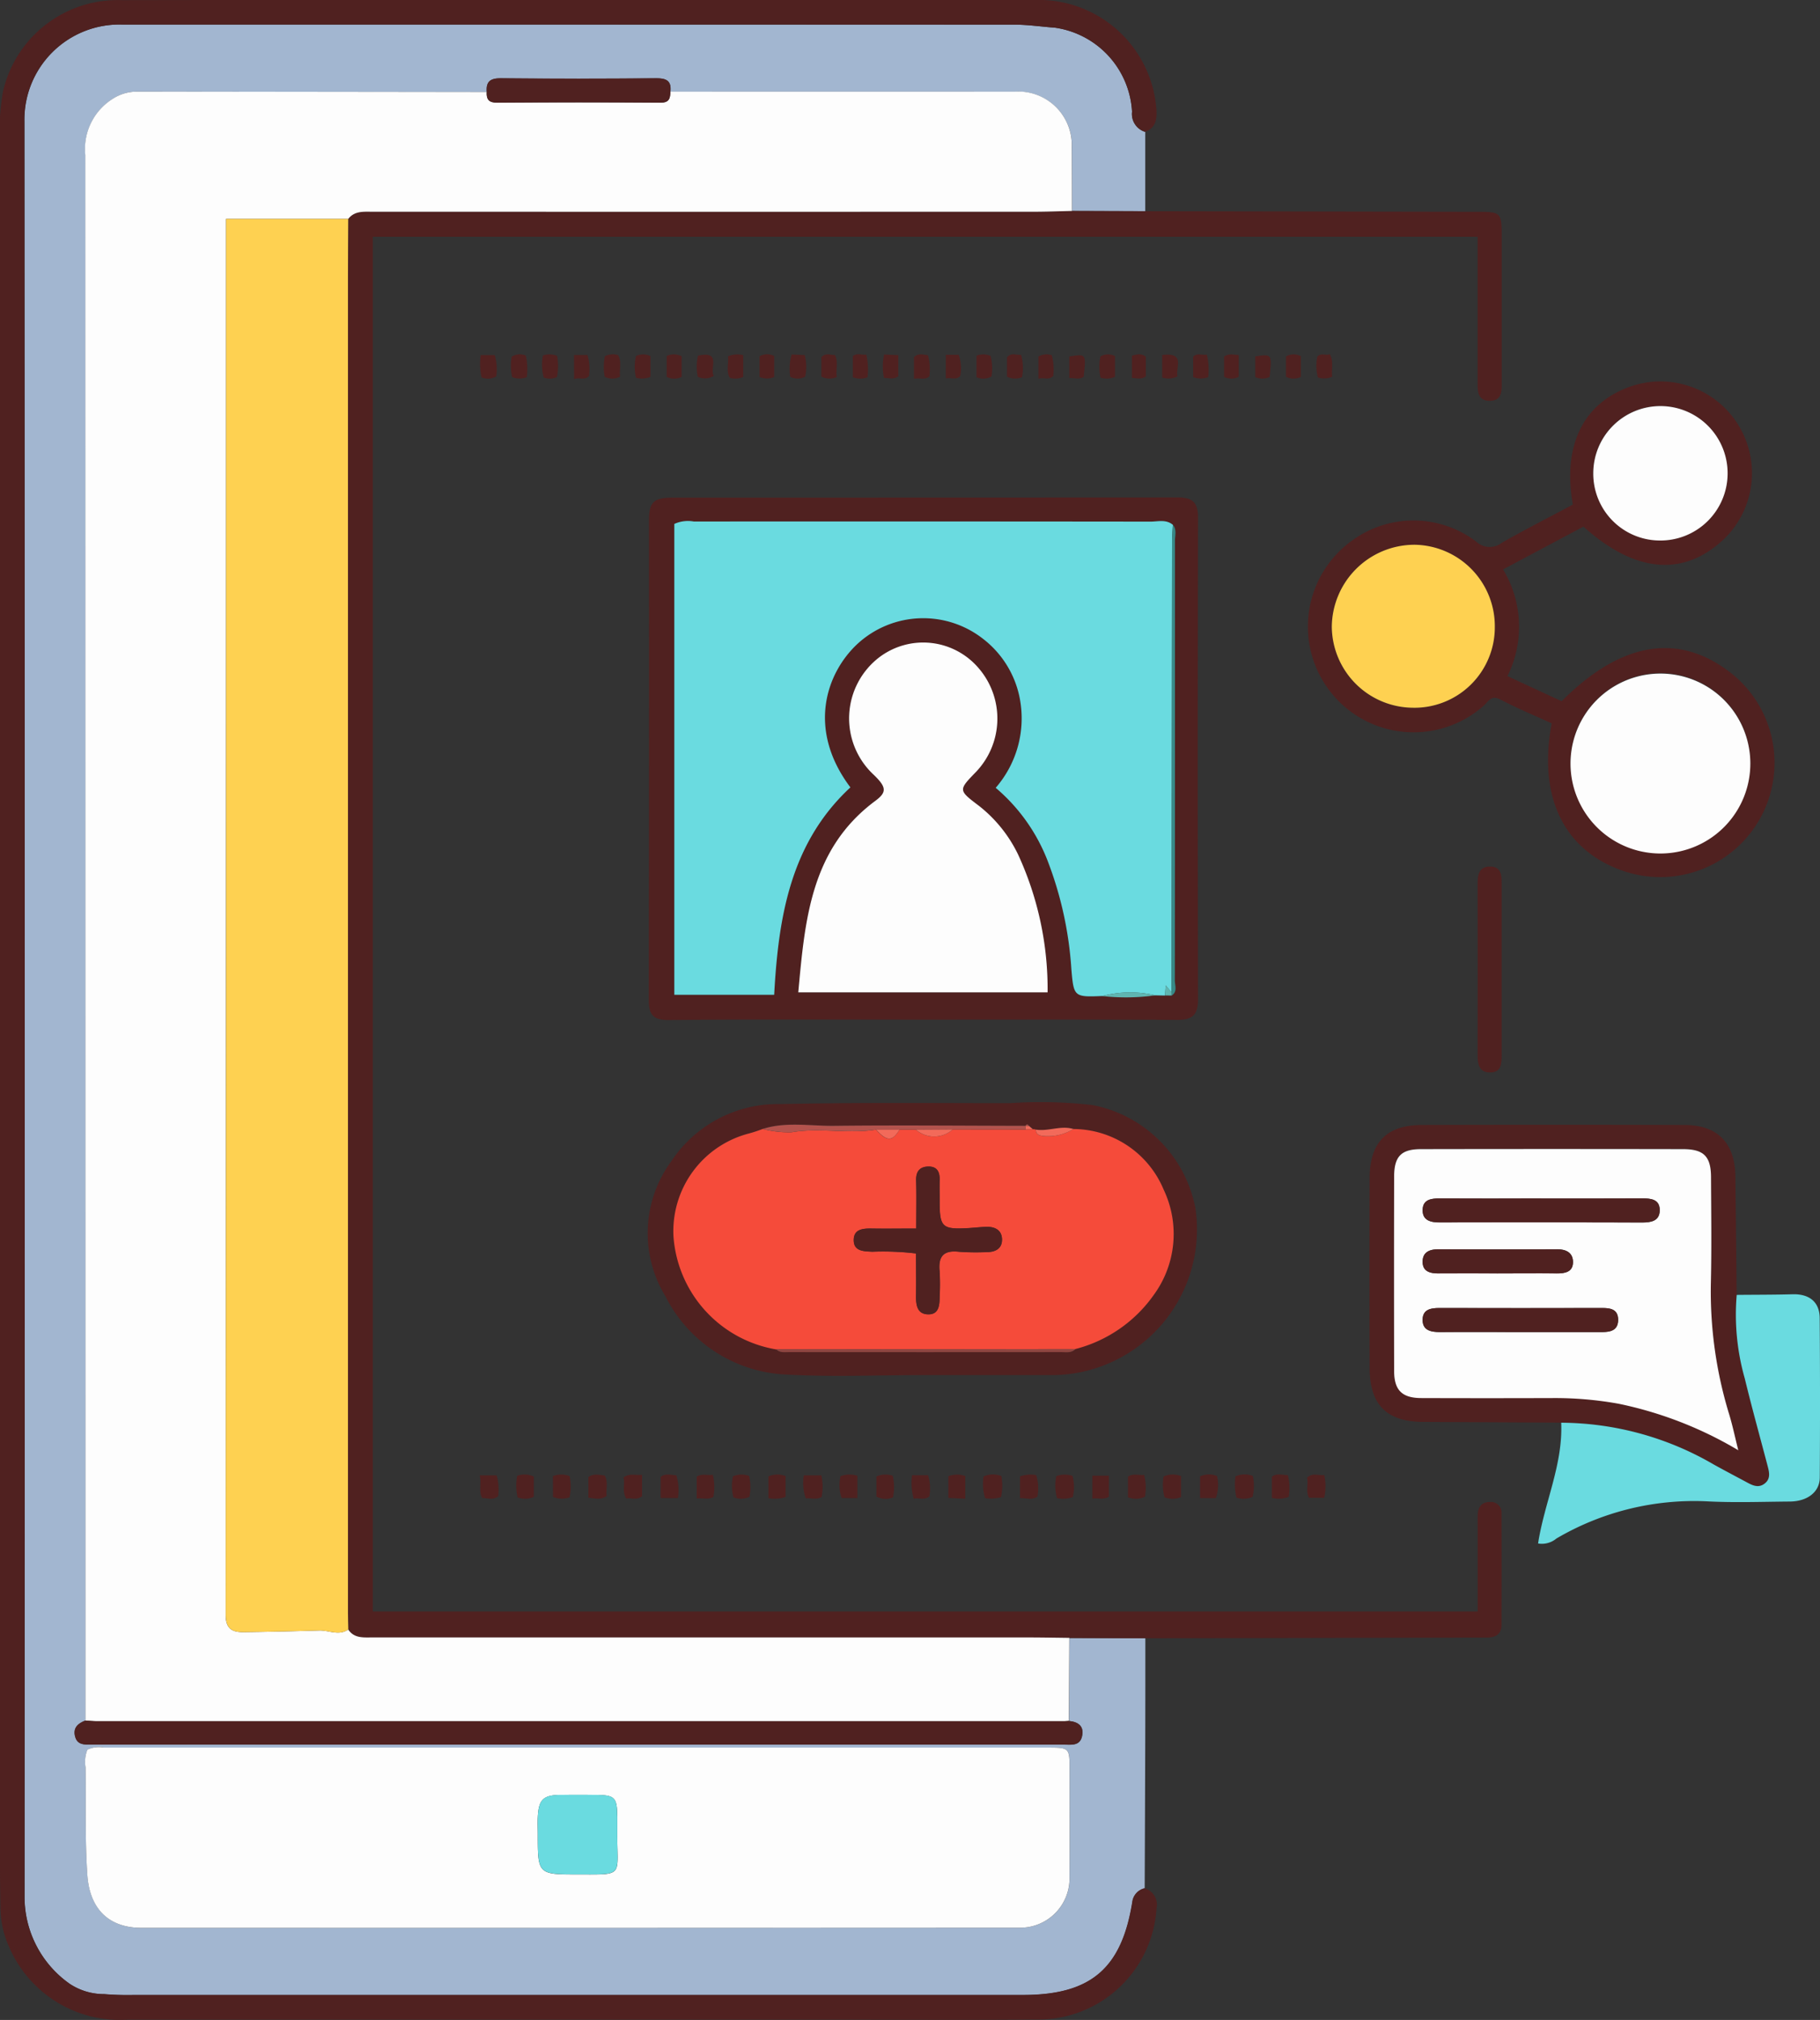 <svg id="Group_8654" data-name="Group 8654" xmlns="http://www.w3.org/2000/svg" xmlns:xlink="http://www.w3.org/1999/xlink" width="120.001" height="133.101" viewBox="0 0 120.001 133.101">
  <rect x="0" y="0" width="120.001" height="133.101" fill="#333333" stroke="none"/>
  <defs>
    <clipPath id="clip-path">
      <rect id="Rectangle_2592" data-name="Rectangle 2592" width="120.001" height="133.101" fill="none"/>
    </clipPath>
  </defs>
  <g id="Group_8653" data-name="Group 8653" clip-path="url(#clip-path)">
    <path id="Path_44596" data-name="Path 44596" d="M75.665,8.846q0,2.612,0,5.225l-4.827-.016c-.005-1.385-.005-2.77-.016-4.156a3.525,3.525,0,0,0-3.712-3.7q-11.376-.008-22.752,0c.082-.729-.278-.89-.953-.885q-5.109.045-10.217,0c-.713-.007-1,.224-.937.911Q20.7,6.206,9.144,6.192A2.944,2.944,0,0,0,7.6,6.66a3.894,3.894,0,0,0-1.816,3.714q.022,51.576.01,103.154c-.495.185-.839.487-.677,1.068.152.549.611.519,1.066.519q8.545-.01,17.09,0,23.5,0,47,0c.51,0,1.095.115,1.234-.577.131-.651-.27-.926-.868-.979q.015-2.736.032-5.471l5,.019c0,2.141,0,4.283-.006,6.424q-.015,5.026-.038,10.054a1.06,1.06,0,0,0-.81.91c-.706,4.4-2.755,6.12-7.214,6.119q-29.3,0-58.606,0a18.88,18.88,0,0,1-1.969-.056,4.11,4.11,0,0,1-2.26-.668,7,7,0,0,1-2.993-5.647q.025-58.55-.009-117.1A6.264,6.264,0,0,1,8.2,1.773q29.413,0,58.825.006c.9,0,1.8.134,2.686.2a5.929,5.929,0,0,1,5.085,5.537,1.231,1.231,0,0,0,.872,1.33m-69.75,106.6a2.15,2.15,0,0,0-.121,1.171c.032,2.368-.047,4.736.121,7.107.148,2.1,1.308,3.463,3.568,3.463q28.912-.008,57.823-.012a3.248,3.248,0,0,0,3.364-3.387c.018-2.337.006-4.673.005-7.01,0-1.464,0-1.47-1.486-1.47q-31.1,0-62.2,0a1.787,1.787,0,0,0-1.071.134" transform="translate(-0.153 -0.154)" fill="#a2b6d0"/>
    <path id="Path_44597" data-name="Path 44597" d="M75.512,8.691a1.231,1.231,0,0,1-.872-1.33,5.929,5.929,0,0,0-5.085-5.537c-.888-.066-1.787-.2-2.686-.2Q37.457,1.617,8.045,1.618A6.266,6.266,0,0,0,1.606,7.982q.048,58.551.009,117.1a7,7,0,0,0,2.993,5.646,4.1,4.1,0,0,0,2.261.669,19.12,19.12,0,0,0,1.969.056q29.3,0,58.6,0c4.459,0,6.508-1.72,7.214-6.119a1.059,1.059,0,0,1,.81-.91,1.125,1.125,0,0,1,.794,1.321,7.819,7.819,0,0,1-7.942,7.33c-4.309.039-8.617.011-12.926.011q-23.5,0-47,0a7.951,7.951,0,0,1-7.745-4.7,6.443,6.443,0,0,1-.613-2.73c-.018-.877-.03-1.753-.03-2.629q0-56.69,0-113.379a15.427,15.427,0,0,1,.194-3.6A7.76,7.76,0,0,1,8.04.009Q20.8-.014,33.564,0q17.309,0,34.616,0A7.786,7.786,0,0,1,76.253,7.29c.036.657-.1,1.143-.741,1.4" transform="translate(0 0)" fill="#502120"/>
    <path id="Path_44598" data-name="Path 44598" d="M77.7,109.275l-5-.019c-.912-.01-1.824-.029-2.736-.029q-21.62-.005-43.241-.005c-.585,0-1.183.063-1.57-.522-.007-.365-.022-.73-.022-1.094q0-44.013,0-88.025c0-1.276.01-2.554.016-3.831.423-.538,1.017-.472,1.6-.472q21.8.005,43.607,0c.838,0,1.677-.034,2.515-.052l4.827.016,21.795.038c1.69,0,1.707.017,1.707,1.714q0,4.71,0,9.42c0,.593.069,1.3-.752,1.319-.9.023-.835-.725-.835-1.354,0-3.135,0-6.27,0-9.455H26.768v90.589H99.614v-5.638c0-.256-.008-.512.005-.767.028-.514.287-.824.821-.814a.7.7,0,0,1,.746.764q.011,3.669,0,7.338c0,.6-.379.828-.93.832-.73,0-1.461,0-2.19.006l-20.37.041" transform="translate(-2.184 -1.324)" fill="#502120"/>
    <path id="Path_44599" data-name="Path 44599" d="M64.846,70.308c-5.55,0-11.1-.033-16.651.027-1.1.012-1.348-.383-1.346-1.365q.029-15.775.014-31.55c0-1.208.312-1.507,1.536-1.507q16.651,0,33.3-.017c.979,0,1.367.309,1.365,1.323q-.033,15.885,0,31.769c0,.992-.359,1.342-1.357,1.336-5.622-.033-11.243-.016-16.865-.016M81.33,68.723c.394-.265.2-.665.205-1q.018-14.485.009-28.97c0-.349.131-.73-.14-1.048-.445-.376-.982-.211-1.472-.212q-15.057-.021-30.115-.006a2.176,2.176,0,0,0-1.283.159V68.672h6.582c.279-5.115,1.07-10,5.026-13.667-2.9-3.852-1.578-7.574.488-9.476a6.4,6.4,0,0,1,8.249-.32,6.5,6.5,0,0,1,2.427,3.914,6.973,6.973,0,0,1-1.584,5.91,11.934,11.934,0,0,1,3.429,4.824,24.146,24.146,0,0,1,1.561,7.131c.154,1.819.184,1.842,2.033,1.764a13.793,13.793,0,0,0,3.5-.049l.646.013.44.006m-8.186-.212A21.178,21.178,0,0,0,71.2,59.433a9.08,9.08,0,0,0-2.581-3.211c-1.362-1.034-1.363-1.034-.2-2.232a5.086,5.086,0,0,0,.159-6.864,4.8,4.8,0,0,0-6.515-.7,5.069,5.069,0,0,0-.386,7.755c.853.815.877,1.146.105,1.718-4.268,3.168-4.637,7.85-5.077,12.616Z" transform="translate(-4.073 -3.121)" fill="#502120"/>
    <path id="Path_44600" data-name="Path 44600" d="M110.523,50.06c-1.165-.534-2.309-1.006-3.4-1.58-.6-.318-.787.156-1.082.412A6.969,6.969,0,1,1,97.448,37.95a6.848,6.848,0,0,1,8.078.118,1.3,1.3,0,0,0,1.7.095c1.545-.884,3.134-1.689,4.689-2.518-.691-3.887.679-6.681,3.778-7.777a6.039,6.039,0,0,1,5.659,10.5c-2.547,2.013-5.559,1.588-8.738-1.274l-5.3,2.82a7.294,7.294,0,0,1,.289,7.031l3.572,1.653c3.846-3.848,7.551-4.524,10.937-2.03a7.531,7.531,0,0,1-6.893,13.207c-3.879-1.338-5.616-4.852-4.7-9.712m1.24,2.587a5.928,5.928,0,1,0,5.91-5.91,5.946,5.946,0,0,0-5.91,5.91m-4.993-8.92a5.37,5.37,0,0,0-5.274-5.44,5.458,5.458,0,0,0-5.474,5.387,5.385,5.385,0,0,0,5.256,5.355,5.3,5.3,0,0,0,5.492-5.3m6.492-10.147a4.429,4.429,0,1,0,4.446-4.44,4.406,4.406,0,0,0-4.446,4.44" transform="translate(-8.21 -2.393)" fill="#502120"/>
    <path id="Path_44601" data-name="Path 44601" d="M64.934,97.525c-2.994,0-6,.132-8.979-.033a9.389,9.389,0,0,1-8.009-5.153,7.988,7.988,0,0,1,.386-8.909,8.439,8.439,0,0,1,7.182-3.765c5.046-.109,10.091-.063,15.134-.058a29.663,29.663,0,0,1,5.468.127,8.565,8.565,0,0,1,6.777,6.834,9.6,9.6,0,0,1-9.2,10.955H64.934m6.747-16.431,0,0c-4.2-.005-8.409-.047-12.612,0-1.569.018-3.16-.286-4.71.205a8.787,8.787,0,0,1-.914.3,6.649,6.649,0,0,0-4.965,6.79,8.141,8.141,0,0,0,6.765,7.435c.238.231.54.179.825.179q8.993,0,17.986,0c.317,0,.662.08.925-.2a9.087,9.087,0,0,0,5.166-3.566A6.8,6.8,0,0,0,80.8,85.3a6.483,6.483,0,0,0-5.953-3.993c-.831-.254-1.651.171-2.479.039a.408.408,0,0,0-.193-.027l-.25-.215c-.074-.108-.152-.137-.24-.016" transform="translate(-4.067 -6.915)" fill="#502120"/>
    <path id="Path_44602" data-name="Path 44602" d="M111.534,100.8q-4.543-.023-9.087-.046c-2.41-.009-3.537-1.121-3.544-3.556q-.016-6.244,0-12.487c.005-2.373,1.11-3.517,3.457-3.525q8.653-.026,17.306,0c2.2.008,3.33,1.192,3.356,3.42q.044,3.883.083,7.767a15.4,15.4,0,0,0,.532,5.512c.462,1.91.989,3.8,1.49,5.7.114.431.244.883-.168,1.211-.459.366-.9.081-1.317-.142-.675-.36-1.35-.718-2.021-1.086a20.159,20.159,0,0,0-10.089-2.772m11.676,1.814c-.229-.908-.383-1.647-.6-2.366a27.583,27.583,0,0,1-1.208-8.737c.051-2.3.02-4.6.008-6.9-.006-1.361-.475-1.84-1.843-1.842q-8.649-.014-17.3,0c-1.288,0-1.748.488-1.75,1.81q-.011,6.4,0,12.809c0,1.266.525,1.78,1.8,1.783q4.324.014,8.648,0a23.76,23.76,0,0,1,4.353.374,25.478,25.478,0,0,1,7.888,3.064" transform="translate(-8.598 -7.058)" fill="#502120"/>
    <path id="Path_44603" data-name="Path 44603" d="M112.593,101.868a20.166,20.166,0,0,1,10.088,2.771c.67.369,1.347.727,2.022,1.087.42.224.856.509,1.316.142.413-.328.282-.78.169-1.211-.5-1.9-1.028-3.794-1.49-5.7a15.36,15.36,0,0,1-.532-5.512c1.231-.013,2.462-.007,3.691-.041,1.09-.03,1.774.507,1.781,1.57q.037,5.254.005,10.507c-.005.948-.813,1.571-1.969,1.581-1.823.014-3.652.082-5.471-.013a17.932,17.932,0,0,0-9.925,2.449,1.5,1.5,0,0,1-1.209.328c.41-2.675,1.644-5.194,1.524-7.954" transform="translate(-9.656 -8.12)" fill="#6adbe0"/>
    <path id="Path_44604" data-name="Path 44604" d="M108.287,69.335q0,2.793,0,5.584c0,.564.012,1.189-.766,1.187-.732,0-.819-.564-.818-1.164q.011-5.639,0-11.277c0-.6.1-1.145.848-1.129.709.016.737.567.736,1.1q0,2.847,0,5.694" transform="translate(-9.277 -5.437)" fill="#502120"/>
    <path id="Path_44605" data-name="Path 44605" d="M53.573,25.626v1.438a1.324,1.324,0,0,1-.887.057c-.26-.473-.059-.963-.118-1.417a1.575,1.575,0,0,1,1.005-.078" transform="translate(-4.569 -2.224)" fill="#502120"/>
    <path id="Path_44606" data-name="Path 44606" d="M60.689,106.522a1.744,1.744,0,0,1,1.112-.03v1.47H60.766a2.618,2.618,0,0,1-.077-1.44" transform="translate(-5.271 -9.252)" fill="#502120"/>
    <path id="Path_44607" data-name="Path 44607" d="M72.171,107.9a2.169,2.169,0,0,1-1.049.071,3.288,3.288,0,0,1-.1-1.431,1.5,1.5,0,0,1,1.171-.029,3.408,3.408,0,0,1-.022,1.389" transform="translate(-6.172 -9.251)" fill="#502120"/>
    <path id="Path_44608" data-name="Path 44608" d="M54.851,27.071V25.7a1.023,1.023,0,0,1,.965-.02v1.385a1.236,1.236,0,0,1-.965,0" transform="translate(-4.769 -2.223)" fill="#502120"/>
    <path id="Path_44609" data-name="Path 44609" d="M48.145,27.057V25.68a1.129,1.129,0,0,1,.984.016v1.365a1.109,1.109,0,0,1-.984,0" transform="translate(-4.186 -2.224)" fill="#502120"/>
    <path id="Path_44610" data-name="Path 44610" d="M87.7,107.965h-1.04v-1.431a1.421,1.421,0,0,1,1.118-.025,2.521,2.521,0,0,1-.078,1.455" transform="translate(-7.534 -9.251)" fill="#502120"/>
    <path id="Path_44611" data-name="Path 44611" d="M90.341,107.89a1.523,1.523,0,0,1-1.063.046,3.87,3.87,0,0,1-.065-1.4,1.444,1.444,0,0,1,1.146-.027,3.126,3.126,0,0,1-.018,1.377" transform="translate(-7.753 -9.251)" fill="#502120"/>
    <path id="Path_44612" data-name="Path 44612" d="M89.36,25.618v1.439a1.083,1.083,0,0,1-.966,0V25.718c.3-.208.582-.129.966-.1" transform="translate(-7.685 -2.224)" fill="#502120"/>
    <path id="Path_44613" data-name="Path 44613" d="M45.912,25.685a1.11,1.11,0,0,1,.961,0v1.373a1.533,1.533,0,0,1-.956.059,3.164,3.164,0,0,1,0-1.43" transform="translate(-3.985 -2.223)" fill="#502120"/>
    <path id="Path_44614" data-name="Path 44614" d="M58.039,106.475H59.2a3.452,3.452,0,0,1,.014,1.427c-.351.2-.7.058-1.043.086a3.1,3.1,0,0,1-.13-1.513" transform="translate(-5.044 -9.257)" fill="#502120"/>
    <path id="Path_44615" data-name="Path 44615" d="M46.249,106.432v1.411c-.357.293-.717.094-1.047.153-.29-.485-.058-.96-.172-1.4.4-.279.784-.126,1.219-.16" transform="translate(-3.915 -9.252)" fill="#502120"/>
    <path id="Path_44616" data-name="Path 44616" d="M60.338,27.064a1.21,1.21,0,0,1-1.026-.021V25.766c.254-.306.58-.158.9-.147.24.485.031.976.121,1.445" transform="translate(-5.157 -2.223)" fill="#502120"/>
    <path id="Path_44617" data-name="Path 44617" d="M85.172,107.9a1.469,1.469,0,0,1-1.086.015,3.113,3.113,0,0,1-.063-1.373,1.477,1.477,0,0,1,1.149-.028Z" transform="translate(-7.301 -9.251)" fill="#502120"/>
    <path id="Path_44618" data-name="Path 44618" d="M62.553,27.083a1.356,1.356,0,0,1-.967,0v-1.4c.268-.214.586-.057.886-.091a4.211,4.211,0,0,1,.081,1.486" transform="translate(-5.354 -2.223)" fill="#502120"/>
    <path id="Path_44619" data-name="Path 44619" d="M56.622,107.891a2.274,2.274,0,0,1-1.129.083v-1.436a1.45,1.45,0,0,1,1.129-.023Z" transform="translate(-4.825 -9.251)" fill="#502120"/>
    <path id="Path_44620" data-name="Path 44620" d="M47.707,107.962v-1.393c.307-.252.665-.123,1.031-.107a3.2,3.2,0,0,1,.107,1.5Z" transform="translate(-4.148 -9.252)" fill="#502120"/>
    <path id="Path_44621" data-name="Path 44621" d="M42.49,107.942v-1.365c.353-.253.712-.135,1.076-.1.257.452.055.92.127,1.353-.388.276-.745.162-1.2.115" transform="translate(-3.694 -9.252)" fill="#502120"/>
    <path id="Path_44622" data-name="Path 44622" d="M69.6,108.007l-1.116-.05v-1.43a1.606,1.606,0,0,1,1.116-.016Z" transform="translate(-5.954 -9.252)" fill="#502120"/>
    <path id="Path_44623" data-name="Path 44623" d="M73.658,107.971v-1.434a2.131,2.131,0,0,1,1.063-.087,2.732,2.732,0,0,1,.079,1.43c-.367.233-.734.084-1.142.09" transform="translate(-6.404 -9.253)" fill="#502120"/>
    <path id="Path_44624" data-name="Path 44624" d="M77.342,106.5a2.892,2.892,0,0,1,.02,1.4,1.889,1.889,0,0,1-1.045.068,3.116,3.116,0,0,1-.048-1.445,1.571,1.571,0,0,1,1.073-.019" transform="translate(-6.626 -9.252)" fill="#502120"/>
    <path id="Path_44625" data-name="Path 44625" d="M39.931,106.516a1.54,1.54,0,0,1,1.1,0,3.415,3.415,0,0,1-.006,1.4,1.512,1.512,0,0,1-1.091-.024Z" transform="translate(-3.472 -9.252)" fill="#502120"/>
    <path id="Path_44626" data-name="Path 44626" d="M41.453,25.62h.886a3.293,3.293,0,0,1,.1,1.381c-.288.319-.627.064-.982.21Z" transform="translate(-3.604 -2.227)" fill="#502120"/>
    <path id="Path_44627" data-name="Path 44627" d="M83.927,25.618c1.567-.2.859.848,1.008,1.411a1.367,1.367,0,0,1-1.008.075Z" transform="translate(-7.297 -2.225)" fill="#502120"/>
    <path id="Path_44628" data-name="Path 44628" d="M39.2,25.647a1.343,1.343,0,0,1,.934.026,3.511,3.511,0,0,1-.009,1.4,1.155,1.155,0,0,1-.871.029,3.17,3.17,0,0,1-.054-1.452" transform="translate(-3.403 -2.224)" fill="#502120"/>
    <path id="Path_44629" data-name="Path 44629" d="M73.707,27.078a1.2,1.2,0,0,1-.988-.032V25.776c.256-.34.6-.147.926-.173a3.132,3.132,0,0,1,.062,1.476" transform="translate(-6.322 -2.223)" fill="#502120"/>
    <path id="Path_44630" data-name="Path 44630" d="M70.517,25.659a1.259,1.259,0,0,1,.923.011,3.153,3.153,0,0,1,.063,1.364,1.106,1.106,0,0,1-.986.046Z" transform="translate(-6.131 -2.224)" fill="#502120"/>
    <path id="Path_44631" data-name="Path 44631" d="M66,27.185V25.76c.276-.286.593-.169.927-.127a3.72,3.72,0,0,1,.091,1.38c-.281.287-.605.083-1.018.172" transform="translate(-5.738 -2.223)" fill="#502120"/>
    <path id="Path_44632" data-name="Path 44632" d="M34.714,25.626h.92a3.223,3.223,0,0,1,.1,1.405,1.121,1.121,0,0,1-.968.07,4.114,4.114,0,0,1-.055-1.476" transform="translate(-3.015 -2.228)" fill="#502120"/>
    <path id="Path_44633" data-name="Path 44633" d="M37.941,27.077a1.345,1.345,0,0,1-.961,0,3.256,3.256,0,0,1-.034-1.352,1,1,0,0,1,.932-.071,4.13,4.13,0,0,1,.062,1.424" transform="translate(-3.207 -2.223)" fill="#502120"/>
    <path id="Path_44634" data-name="Path 44634" d="M43.661,27.055a3.552,3.552,0,0,1,.015-1.364,1.222,1.222,0,0,1,.868-.07c.266.471.064.963.131,1.427a1.134,1.134,0,0,1-1.013.007" transform="translate(-3.791 -2.224)" fill="#502120"/>
    <path id="Path_44635" data-name="Path 44635" d="M93.843,27.06a1.092,1.092,0,0,1-.98-.01V25.71a1.023,1.023,0,0,1,.98-.022Z" transform="translate(-8.074 -2.223)" fill="#502120"/>
    <path id="Path_44636" data-name="Path 44636" d="M91.593,27.071a1.147,1.147,0,0,1-.945.006V25.711c1.1-.163,1.1-.163.945,1.36" transform="translate(-7.881 -2.229)" fill="#502120"/>
    <path id="Path_44637" data-name="Path 44637" d="M79.468,27.113a3.187,3.187,0,0,1-.006-1.408,1.012,1.012,0,0,1,.956-.02v1.369a1.389,1.389,0,0,1-.95.059" transform="translate(-6.902 -2.223)" fill="#502120"/>
    <path id="Path_44638" data-name="Path 44638" d="M78.165,27.062c-.3.194-.611.072-.948.074V25.72c1.116-.183,1.116-.183.948,1.342" transform="translate(-6.713 -2.229)" fill="#502120"/>
    <path id="Path_44639" data-name="Path 44639" d="M87.153,27.074a1.4,1.4,0,0,1-.99,0V25.723c.272-.262.593-.079.9-.133a4.122,4.122,0,0,1,.09,1.485" transform="translate(-7.491 -2.224)" fill="#502120"/>
    <path id="Path_44640" data-name="Path 44640" d="M63.289,107.864v-1.321a1.453,1.453,0,0,1,1.077-.047,3.361,3.361,0,0,1,.016,1.423,1.243,1.243,0,0,1-1.093-.054" transform="translate(-5.502 -9.252)" fill="#502120"/>
    <path id="Path_44641" data-name="Path 44641" d="M96.1,27.047a1.323,1.323,0,0,1-.939.048,2.966,2.966,0,0,1-.039-1.374c.261-.276.566-.047.826-.159.265.487.094.964.152,1.485" transform="translate(-8.265 -2.222)" fill="#502120"/>
    <path id="Path_44642" data-name="Path 44642" d="M34.644,106.475h1.113a3.254,3.254,0,0,1,.1,1.366c-.322.293-.682.128-1.056.127-.238-.448-.04-.922-.155-1.493" transform="translate(-3.012 -9.257)" fill="#502120"/>
    <path id="Path_44643" data-name="Path 44643" d="M38.44,106.551v1.331a1.382,1.382,0,0,1-1.067.042,3.381,3.381,0,0,1-.031-1.424,1.385,1.385,0,0,1,1.1.051" transform="translate(-3.241 -9.251)" fill="#502120"/>
    <path id="Path_44644" data-name="Path 44644" d="M50.311,107.992v-1.441c.37-.219.714-.064,1.061-.121a3.4,3.4,0,0,1,.037,1.467c-.353.189-.694.065-1.1.094" transform="translate(-4.374 -9.253)" fill="#502120"/>
    <path id="Path_44645" data-name="Path 44645" d="M52.954,107.921a2.962,2.962,0,0,1-.033-1.391,1.446,1.446,0,0,1,1.067-.023,3.207,3.207,0,0,1,.018,1.379,1.348,1.348,0,0,1-1.053.035" transform="translate(-4.595 -9.252)" fill="#502120"/>
    <path id="Path_44646" data-name="Path 44646" d="M51.44,26.992a1.1,1.1,0,0,1-1.054.064,3.107,3.107,0,0,1,.012-1.392c1.579-.353.742.843,1.042,1.329" transform="translate(-4.374 -2.226)" fill="#502120"/>
    <path id="Path_44647" data-name="Path 44647" d="M65.862,106.464h1.056a2.945,2.945,0,0,1,.08,1.4c-.334.271-.693.069-1.03.152a3.811,3.811,0,0,1-.107-1.549" transform="translate(-5.724 -9.256)" fill="#502120"/>
    <path id="Path_44648" data-name="Path 44648" d="M79.976,106.494v1.389c-.366.231-.708.068-1.094.126v-1.515Z" transform="translate(-6.858 -9.259)" fill="#502120"/>
    <path id="Path_44649" data-name="Path 44649" d="M81.455,107.915v-1.362c.365-.236.713-.074,1.066-.117a3.372,3.372,0,0,1,.052,1.444,1.409,1.409,0,0,1-1.118.035" transform="translate(-7.082 -9.252)" fill="#502120"/>
    <path id="Path_44650" data-name="Path 44650" d="M91.846,107.951v-1.387c.291-.256.653-.119,1.053-.115a3.489,3.489,0,0,1,.057,1.438,1.818,1.818,0,0,1-1.109.064" transform="translate(-7.985 -9.251)" fill="#502120"/>
    <path id="Path_44651" data-name="Path 44651" d="M95.521,106.444a3.443,3.443,0,0,1-.005,1.506h-1c-.233-.417-.03-.9-.131-1.33.383-.352.761-.121,1.135-.175" transform="translate(-8.206 -9.252)" fill="#502120"/>
    <path id="Path_44652" data-name="Path 44652" d="M63.838,25.582l.933.045v1.392c-.332.236-.633.1-.943.11a3.6,3.6,0,0,1,.01-1.547" transform="translate(-5.542 -2.224)" fill="#502120"/>
    <path id="Path_44653" data-name="Path 44653" d="M57.154,25.581l.862.04a3.019,3.019,0,0,1,.032,1.421,1.061,1.061,0,0,1-.983.014,3.337,3.337,0,0,1,.089-1.475" transform="translate(-4.958 -2.224)" fill="#502120"/>
    <path id="Path_44654" data-name="Path 44654" d="M68.3,25.606h.849a2.64,2.64,0,0,1,.1,1.4c-.282.289-.6.082-.95.156Z" transform="translate(-5.938 -2.226)" fill="#502120"/>
    <path id="Path_44655" data-name="Path 44655" d="M82.656,25.727v1.3c-.283.213-.572.117-.919.1v-1.47c.321-.079.634-.176.919.073" transform="translate(-7.106 -2.223)" fill="#502120"/>
    <path id="Path_44656" data-name="Path 44656" d="M74.991,27.174V25.718a1.069,1.069,0,0,1,.875-.088,3.518,3.518,0,0,1,.1,1.37c-.293.293-.61.087-.974.174" transform="translate(-6.52 -2.224)" fill="#502120"/>
    <path id="Path_44657" data-name="Path 44657" d="M71.218,14.475c-.838.018-1.677.052-2.515.052q-21.8.005-43.607,0c-.587,0-1.181-.066-1.6.473H15.441v3.987q0,44.012-.022,88.024c0,.932.475,1.121,1.2,1.111,1.659-.021,3.318-.06,4.977-.108.634-.018,1.281.366,1.9-.065.387.585.984.522,1.57.522q21.62,0,43.241,0c.911,0,1.823.019,2.735.029q-.015,2.736-.032,5.471c-.11.007-.218.02-.328.02q-31.874,0-63.75,0c-.254,0-.508-.029-.762-.045q0-51.577-.011-103.154A3.9,3.9,0,0,1,7.978,7.079a2.951,2.951,0,0,1,1.549-.467q11.552.011,23.1.027c-.022.473.126.7.677.7q5.389-.036,10.78,0c.589,0,.64-.3.651-.727q11.376,0,22.752,0A3.525,3.525,0,0,1,71.2,10.319c.012,1.385.012,2.771.017,4.156" transform="translate(-0.536 -0.575)" fill="#fdfdfd"/>
    <path id="Path_44658" data-name="Path 44658" d="M6.3,126.251a1.787,1.787,0,0,1,1.071-.134q31.1-.005,62.2,0c1.486,0,1.486.006,1.486,1.47,0,2.337.013,4.673-.005,7.01a3.248,3.248,0,0,1-3.364,3.387q-28.912.015-57.823.011c-2.262,0-3.42-1.358-3.569-3.462-.166-2.371-.088-4.739-.12-7.107a2.15,2.15,0,0,1,.121-1.171m34.938,5.657c0-.4,0-.8,0-1.2-.011-1.316-.151-1.462-1.425-1.474q-1.148-.01-2.3,0c-1.16.008-1.46.3-1.517,1.475-.017.363,0,.729,0,1.093,0,2.671,0,2.67,2.673,2.672,3.009,0,2.571.152,2.568-2.564" transform="translate(-0.535 -10.963)" fill="#fdfdfd"/>
    <path id="Path_44659" data-name="Path 44659" d="M6.1,124.169c.254.016.509.046.762.046q31.874,0,63.75,0c.11,0,.218-.013.328-.019.6.053,1,.328.869.979-.139.693-.724.577-1.234.577q-23.5,0-47,0-8.545,0-17.09,0c-.456,0-.914.03-1.066-.519-.162-.582.183-.883.678-1.068" transform="translate(-0.468 -10.795)" fill="#502120"/>
    <path id="Path_44660" data-name="Path 44660" d="M47.257,6.531c-.011.427-.062.732-.651.727q-5.389-.04-10.78,0c-.55,0-.7-.226-.677-.7-.059-.688.224-.919.937-.911,3.406.037,6.811.031,10.217,0,.676-.006,1.035.155.953.883" transform="translate(-3.055 -0.491)" fill="#502120"/>
    <path id="Path_44661" data-name="Path 44661" d="M24.38,108.748c-.618.432-1.266.047-1.9.066q-2.489.071-4.977.108c-.728.009-1.2-.18-1.2-1.112q.033-44.012.021-88.024c0-1.293,0-2.586,0-3.988h8.052c-.005,1.277-.016,2.555-.016,3.832q0,44.012,0,88.024c0,.364.015.73.022,1.094" transform="translate(-1.417 -1.373)" fill="#fed151"/>
    <path id="Path_44662" data-name="Path 44662" d="M76.908,68.9c-1.85.078-1.879.055-2.033-1.764a24.146,24.146,0,0,0-1.561-7.131,11.934,11.934,0,0,0-3.429-4.824,6.973,6.973,0,0,0,1.584-5.91,6.5,6.5,0,0,0-2.427-3.914,6.4,6.4,0,0,0-8.249.32c-2.065,1.9-3.387,5.624-.488,9.476-3.956,3.664-4.748,8.552-5.026,13.667H48.695V37.793a2.175,2.175,0,0,1,1.283-.159q15.057-.01,30.115.007c.49,0,1.027-.165,1.472.21-.018.4-.05.8-.05,1.2q-.019,14.811-.031,29.621l-.39-.476c-.016.26-.03.467-.044.673l-.646-.013a7.151,7.151,0,0,0-3.5.049" transform="translate(-4.234 -3.269)" fill="#6adbe0"/>
    <path id="Path_44663" data-name="Path 44663" d="M74.083,69.422H57.646c.44-4.766.809-9.447,5.077-12.616.772-.572.748-.9-.1-1.718A5.069,5.069,0,0,1,63,47.333a4.8,4.8,0,0,1,6.515.7A5.086,5.086,0,0,1,69.36,54.9c-1.165,1.2-1.164,1.2.2,2.232a9.08,9.08,0,0,1,2.581,3.211,21.178,21.178,0,0,1,1.944,9.079" transform="translate(-5.012 -4.032)" fill="#fdfdfd"/>
    <path id="Path_44664" data-name="Path 44664" d="M84.605,68.692q.015-14.811.031-29.621c0-.4.033-.8.05-1.2.27.32.14.7.14,1.049q.008,14.486-.009,28.97c0,.337.189.736-.2,1a1.273,1.273,0,0,0-.007-.2" transform="translate(-7.356 -3.293)" fill="#378987"/>
    <path id="Path_44665" data-name="Path 44665" d="M79.594,71.859a7.151,7.151,0,0,1,3.5-.049,13.794,13.794,0,0,1-3.5.049" transform="translate(-6.92 -6.226)" fill="#5fb5b1"/>
    <path id="Path_44666" data-name="Path 44666" d="M84.564,71.581a1.273,1.273,0,0,1,.007.2l-.441-.007.045-.673c.155.191.272.333.389.476" transform="translate(-7.314 -6.182)" fill="#5fb5b1"/>
    <path id="Path_44667" data-name="Path 44667" d="M113.412,54.475a5.928,5.928,0,0,1,11.855-.031,5.928,5.928,0,1,1-11.855.031" transform="translate(-9.86 -4.222)" fill="#fdfdfd"/>
    <path id="Path_44668" data-name="Path 44668" d="M106.921,44.751a5.3,5.3,0,0,1-5.492,5.3A5.385,5.385,0,0,1,96.173,44.7a5.458,5.458,0,0,1,5.474-5.386,5.369,5.369,0,0,1,5.274,5.439" transform="translate(-8.361 -3.418)" fill="#fed151"/>
    <path id="Path_44669" data-name="Path 44669" d="M115.055,33.734a4.429,4.429,0,1,1,4.349,4.429,4.4,4.4,0,0,1-4.349-4.429" transform="translate(-10.003 -2.547)" fill="#fdfdfd"/>
    <path id="Path_44670" data-name="Path 44670" d="M55.4,96a8.14,8.14,0,0,1-6.766-7.435,6.65,6.65,0,0,1,4.965-6.79,8.926,8.926,0,0,0,.914-.3,6.815,6.815,0,0,0,1.914.217c1.852-.32,3.713.128,5.553-.173.735.8,1.069.8,1.559,0h1.069a1.851,1.851,0,0,0,2.444-.016l4.81.006.467-.016a.405.405,0,0,1,.192.026c.016.33.232.391.513.423A3.224,3.224,0,0,0,75,81.478a6.483,6.483,0,0,1,5.953,3.994,6.8,6.8,0,0,1-.652,6.938,9.082,9.082,0,0,1-5.166,3.565L55.4,96m9.234-7.96c-1.1,0-2,.011-2.912,0-.584-.01-1.2.03-1.2.762,0,.752.672.733,1.218.765a18.2,18.2,0,0,1,2.891.115c0,.964.011,1.87,0,2.775-.01.587.052,1.2.755,1.235.753.04.793-.6.8-1.17a14.664,14.664,0,0,0,0-1.64c-.106-.982.23-1.431,1.269-1.313a15.767,15.767,0,0,0,1.859.022c.536,0,.973-.222.984-.794.012-.629-.433-.884-1.024-.868-.4.01-.8.06-1.2.083-1.718.1-1.889-.064-1.888-1.753,0-.475-.014-.949,0-1.423.015-.512-.162-.881-.719-.882s-.846.294-.83.9c.027,1.013.007,2.028.007,3.191" transform="translate(-4.228 -7.083)" fill="#f54b3a"/>
    <path id="Path_44671" data-name="Path 44671" d="M72.426,81.48l-4.811-.006-2.444.016H64.1l-1.559,0c-1.841.3-3.7-.147-5.553.173a6.812,6.812,0,0,1-1.914-.217c1.549-.492,3.141-.187,4.709-.205,4.2-.049,8.408-.007,12.613,0l.027.245" transform="translate(-4.788 -7.056)" fill="#b4534d"/>
    <path id="Path_44672" data-name="Path 44672" d="M56.047,97.38l19.737-.023c-.263.278-.609.2-.926.2q-8.993.008-17.985,0c-.286,0-.588.052-.825-.179" transform="translate(-4.873 -8.464)" fill="#914641"/>
    <path id="Path_44673" data-name="Path 44673" d="M77.279,81.471a3.224,3.224,0,0,1-1.966.462c-.281-.033-.5-.093-.513-.423.828.132,1.648-.293,2.479-.039" transform="translate(-6.503 -7.076)" fill="#f26a5a"/>
    <path id="Path_44674" data-name="Path 44674" d="M74.075,81.488l-.027-.245,0,0,.24.015.25.215-.467.016" transform="translate(-6.438 -7.063)" fill="#f26a5a"/>
    <path id="Path_44675" data-name="Path 44675" d="M74.291,81.248l-.24-.015c.089-.122.166-.093.24.015" transform="translate(-6.438 -7.056)" fill="#b4534d"/>
    <path id="Path_44676" data-name="Path 44676" d="M123.365,102.771a25.484,25.484,0,0,0-7.889-3.064,23.671,23.671,0,0,0-4.353-.374q-4.325.014-8.649,0c-1.277,0-1.8-.518-1.8-1.783q-.014-6.406,0-12.809c0-1.321.462-1.807,1.75-1.81q8.649-.016,17.3,0c1.368,0,1.837.48,1.843,1.842.011,2.3.043,4.6-.008,6.9a27.612,27.612,0,0,0,1.207,8.737c.219.719.373,1.458.6,2.366m-13.017-16.59c-2.222,0-4.445.008-6.666-.005-.559,0-1.1.069-1.127.726-.029.7.484.856,1.115.854q6.667-.016,13.332.006c.6,0,1.174-.086,1.182-.8.009-.732-.575-.793-1.171-.789-2.222.014-4.445.005-6.666.007m-1.42,8.8c1.821,0,3.642,0,5.463,0,.567,0,1.05-.122,1.051-.806,0-.706-.51-.779-1.064-.778q-5.354.007-10.707,0c-.561,0-1.095.079-1.118.74-.025.721.522.848,1.131.845,1.748-.01,3.5,0,5.244,0m-1.48-3.864v-.005c1.314,0,2.627-.011,3.941,0,.568.006,1.088-.1,1.077-.768-.011-.62-.477-.826-1.069-.824q-3.886.018-7.772,0c-.591,0-1.06.171-1.072.8-.013.665.489.8,1.065.791,1.277-.015,2.554,0,3.831,0" transform="translate(-8.752 -7.209)" fill="#fdfdfd"/>
    <path id="Path_44677" data-name="Path 44677" d="M44.075,132.206c0,2.715.441,2.565-2.568,2.564-2.673,0-2.673,0-2.673-2.672,0-.364-.014-.73,0-1.093.057-1.177.357-1.466,1.517-1.475q1.148-.008,2.3,0c1.275.012,1.414.158,1.425,1.474,0,.4,0,.8,0,1.2" transform="translate(-3.376 -11.261)" fill="#6adbe0"/>
    <path id="Path_44678" data-name="Path 44678" d="M65.769,88.274c0-1.163.02-2.178-.007-3.191-.016-.6.265-.9.83-.9s.734.37.719.882c-.013.474,0,.948,0,1.423,0,1.689.17,1.849,1.888,1.753.4-.023.8-.073,1.2-.083.592-.016,1.036.239,1.024.868-.011.572-.448.792-.984.794a15.767,15.767,0,0,1-1.859-.022c-1.039-.118-1.375.331-1.269,1.313a14.664,14.664,0,0,1,0,1.64c0,.574-.043,1.21-.8,1.17-.7-.038-.765-.648-.755-1.235.015-.9,0-1.811,0-2.775a18.2,18.2,0,0,0-2.891-.115c-.546-.032-1.22-.013-1.218-.765,0-.732.62-.772,1.2-.762.908.015,1.814,0,2.912,0" transform="translate(-5.36 -7.319)" fill="#502120"/>
    <path id="Path_44679" data-name="Path 44679" d="M66.132,81.521l2.444-.016a1.852,1.852,0,0,1-2.444.016" transform="translate(-5.75 -7.086)" fill="#f26a5a"/>
    <path id="Path_44680" data-name="Path 44680" d="M63.255,81.517l1.559,0c-.489.8-.824.8-1.559,0" transform="translate(-5.499 -7.087)" fill="#f26a5a"/>
    <path id="Path_44681" data-name="Path 44681" d="M110.527,86.488c2.222,0,4.444.007,6.666-.006.6,0,1.18.058,1.171.789-.008.713-.583.8-1.182.8q-6.666-.018-13.332-.005c-.632,0-1.145-.153-1.116-.855.026-.656.569-.73,1.127-.726,2.222.014,4.444.005,6.666,0" transform="translate(-8.932 -7.519)" fill="#502120"/>
    <path id="Path_44682" data-name="Path 44682" d="M109.107,95.98c-1.748,0-3.5-.008-5.244,0-.609,0-1.157-.123-1.131-.845.023-.66.558-.74,1.118-.739q5.352.012,10.707,0c.553,0,1.065.072,1.064.778,0,.685-.485.808-1.051.807-1.821,0-3.642,0-5.463,0" transform="translate(-8.931 -8.207)" fill="#502120"/>
    <path id="Path_44683" data-name="Path 44683" d="M107.627,91.75c-1.277,0-2.554-.01-3.831,0-.575.006-1.077-.126-1.065-.791.012-.633.481-.807,1.072-.8q3.886.019,7.772,0c.593,0,1.058.2,1.069.824.012.67-.509.774-1.077.768-1.314-.016-2.627,0-3.941,0Z" transform="translate(-8.931 -7.838)" fill="#502120"/>
  </g>
</svg>

